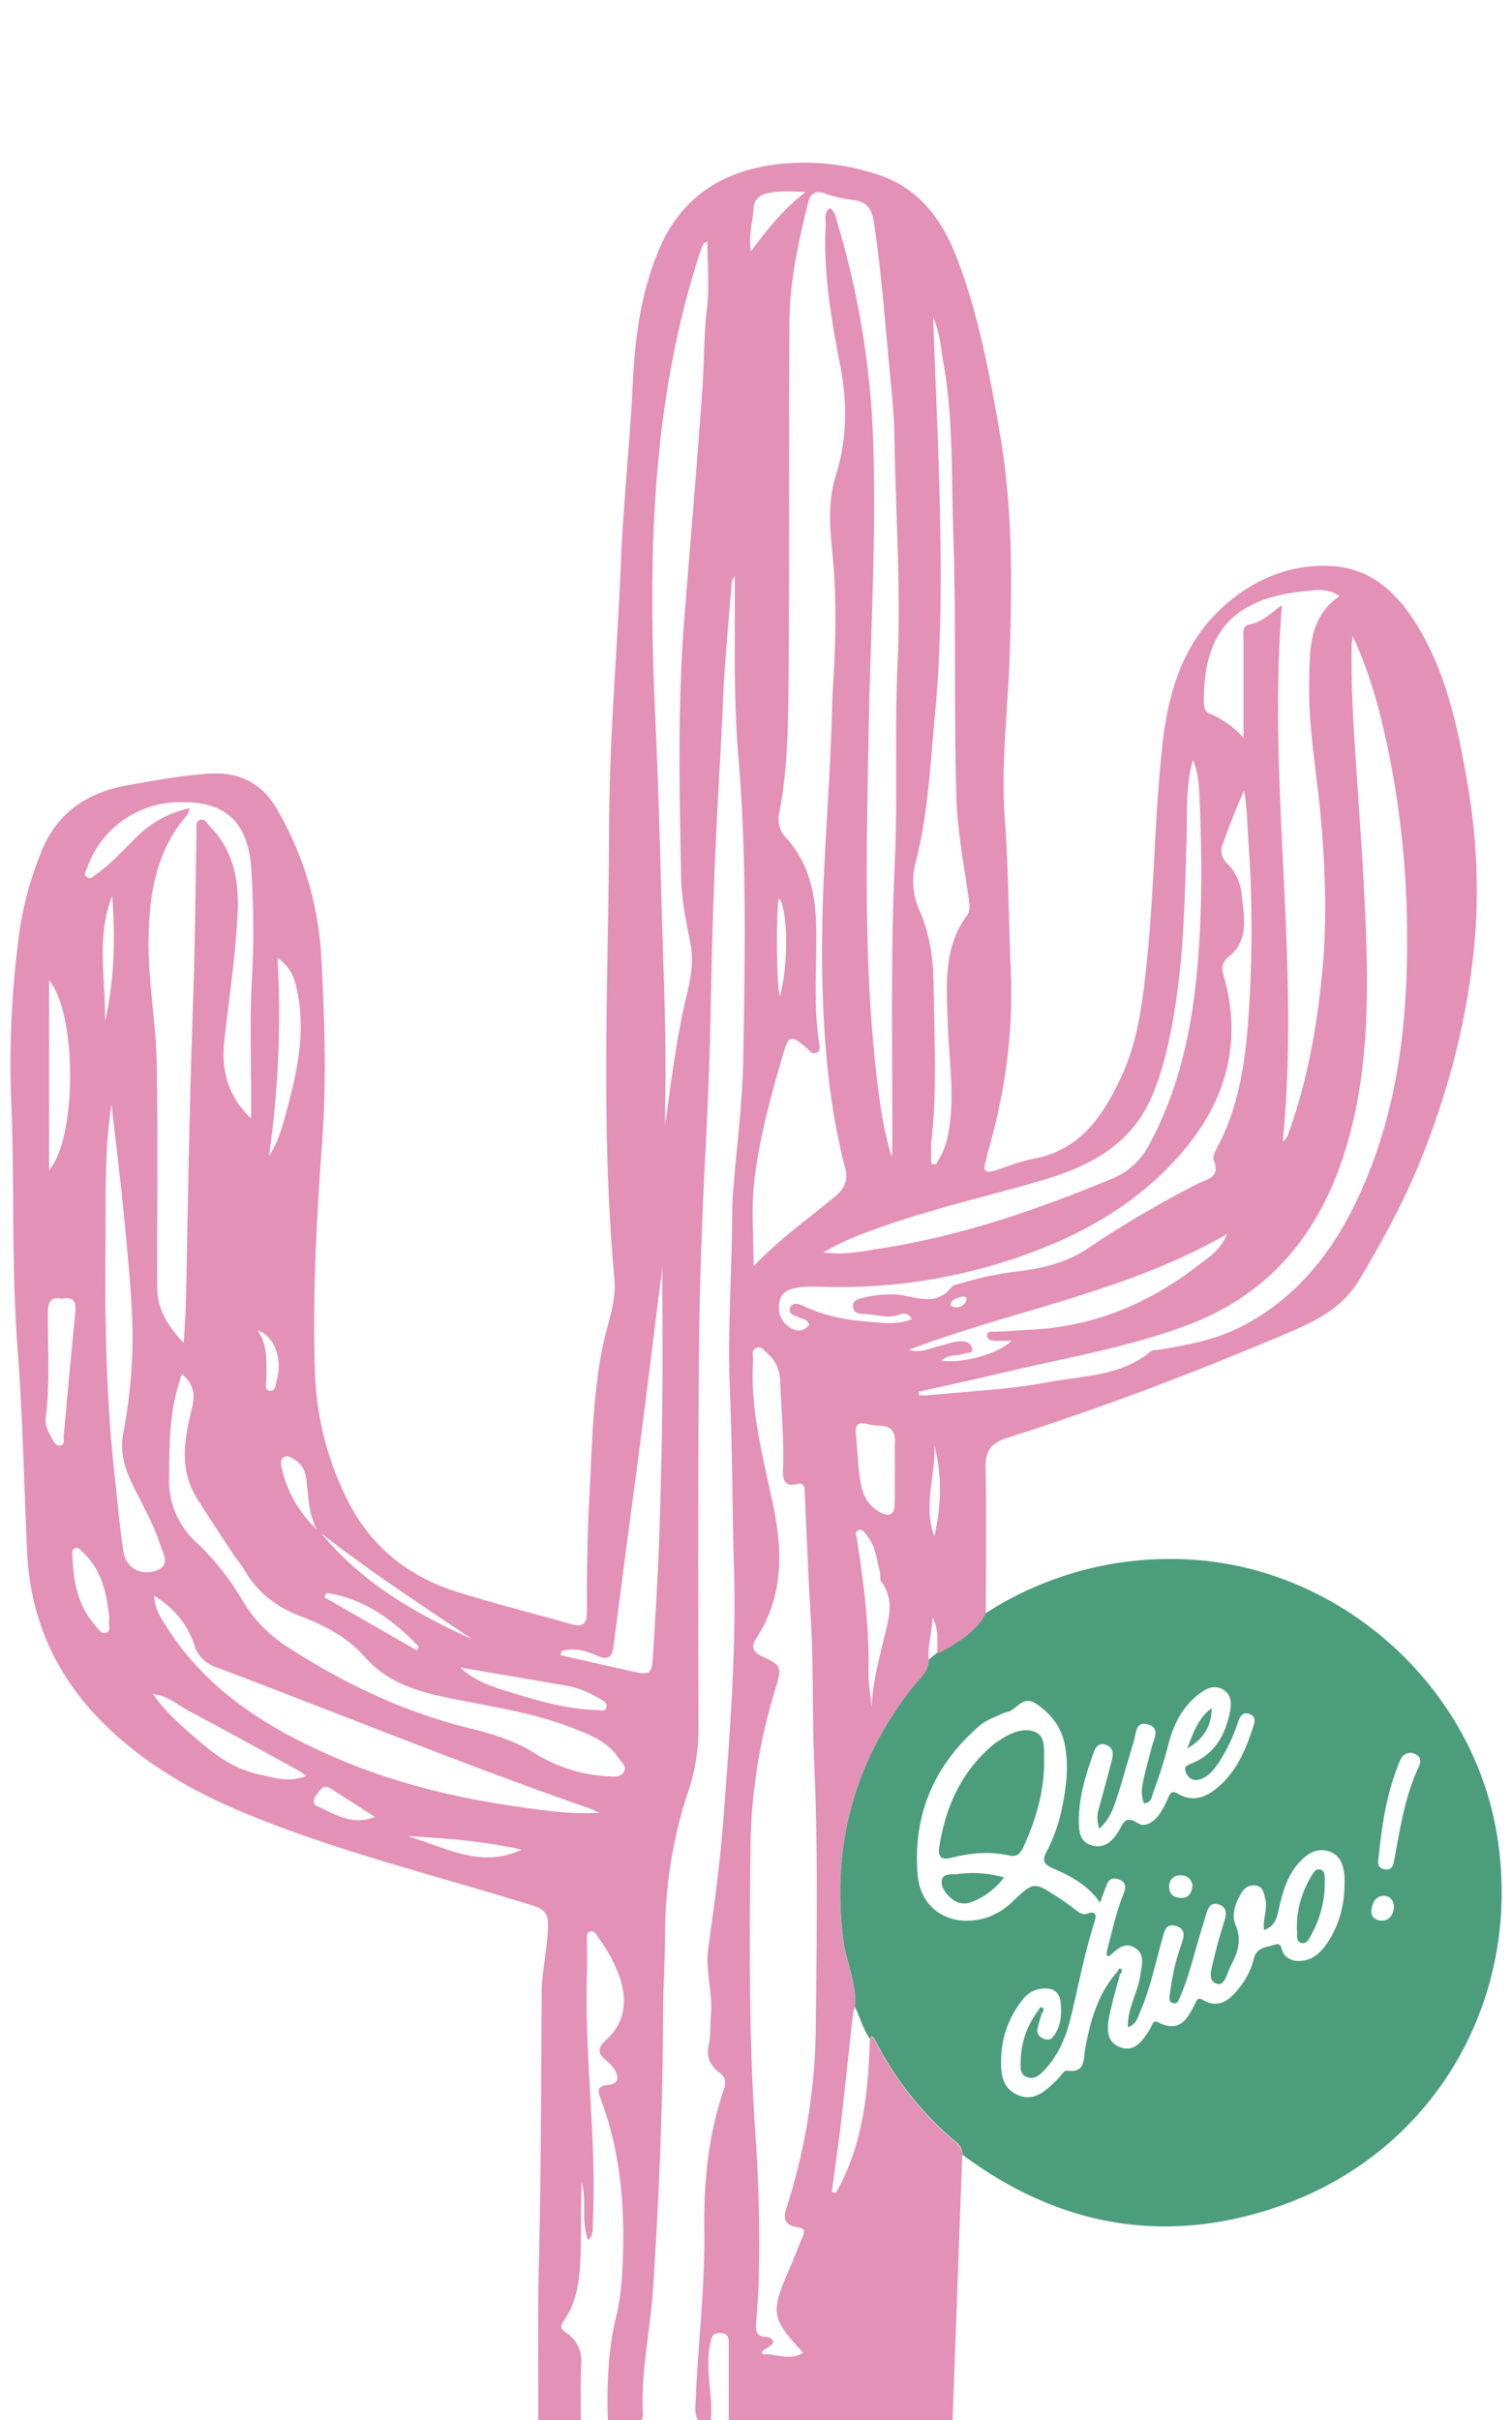 <svg id="Capa_1" data-name="Capa 1" xmlns="http://www.w3.org/2000/svg" viewBox="0 0 500 800"><defs><style>.cls-1{fill:none;}.cls-2{fill:#e391b6;}.cls-3{fill:#4c9d7c;}</style></defs><title>Mesa de trabajo 1</title><rect class="cls-1" x="-39.4" y="-24.39" width="724.46" height="850.46"/><path class="cls-2" d="M178,800.32c.05-17.5-.23-35,.21-52.49.74-29.63.7-59.26.92-88.9.05-7.46,1.93-14.8,2.08-22.3.07-3.7-.93-5.41-4.82-6.62-32-10-64.77-17.86-95.84-30.8-17.32-7.22-33.46-16.56-46.8-30C18.49,553.9,10.1,535.29,9,513.59,7.92,491,7.55,468.4,5.81,445.88c-2.12-27.27-.93-54.57-2.1-81.81a322.73,322.73,0,0,1,2.34-53.14,112.42,112.42,0,0,1,8-30.26c5.19-12.23,15.07-18.75,27.8-21,9.3-1.66,18.66-3.45,28.05-3.94,8.9-.48,16.61,3.08,21.39,11.25a108.59,108.59,0,0,1,15,50.07c1.06,20,1.72,40,.28,59.89-1.82,25.25-3.24,50.47-2.44,75.74a101.11,101.11,0,0,0,11.7,45c7.57,14.15,19.56,23.5,34.71,28.36,12.65,4.06,25.58,7.2,38.35,10.87,3.87,1.12,5.2-.24,5.19-4-.05-12.81.15-25.61.83-38.41.88-16.59,1.11-33.26,4.43-49.55,1.52-7.44,4.57-14.49,3.83-22.39-4.64-50-1.92-100.18-1.73-150.26.1-28.87,2.73-57.74,3.9-86.64.79-19.73,3-39.39,3.92-59.13.71-14.93,2.66-29.67,8.55-43.75,6.9-16.52,19.4-25.33,36.5-28.1a76.59,76.59,0,0,1,35.84,3c14.21,4.56,21.87,15.6,26.8,28.94,7,18.94,10.66,38.71,14,58.52,4,24.07,3.74,48.42,2.9,72.68-.61,17.6-2.87,35.2-1.57,52.81,1.25,16.93,1.26,33.88,2,50.82.84,20.36-2,40.08-7.62,59.54-.27.95-.36,2-.67,2.9-1.31,3.87.49,3.9,3.41,2.94,4.1-1.35,8.18-3,12.4-3.76,15.47-2.9,23-14.19,29-27.07,5.6-12.09,7.1-25.14,8.46-38.22,2.5-24,2.51-48.11,5.19-72,1.94-17.25,6.9-33.7,20.68-45.77,9.7-8.5,21.08-13.33,34.08-12.94,14.82.44,23.73,9.77,30.63,21.73,8.71,15.11,12.21,31.86,15.19,48.73a208.78,208.78,0,0,1,3.06,47.68C486.45,332.08,480,358,470,383c-5.55,13.94-12.77,27.08-20.44,40-4.95,8.32-12.72,12.92-21.27,16.59-31.2,13.36-62.88,25.48-95.23,35.75-5.44,1.72-7.26,4.36-7.15,10,.34,16,.1,32,.09,48-3.4,6.52-9.5,9.87-15.56,13.27-.07,0-.26-.18-.4-.27-.33-3.43.67-7-1.6-11.6-.39,5.55-1.73,9.65-1.33,14-.06,4.3-3.37,6.73-5.68,9.69-19,24.3-26.38,51.7-22.68,82.31.93,7.75,4.63,15,4,22.94a7.94,7.94,0,0,0-.65,1.82c-1.38,12.32-2.65,24.65-4.08,37-.87,7.41-2,14.8-2.94,22.19l1.31.25c9-15.69,10.71-33.09,11.26-50.79l.47-.85c.33.26.79.45,1,.79a106.34,106.34,0,0,0,27.3,34.44,4.71,4.71,0,0,1,1.79,3.91L315,800.32H241V775.39c0-2,.21-4.07-2.85-4.13-2.82-.07-2.86,1.61-3.32,3.78-1.79,8.47,1.14,16.86.17,25.28h-4c-1.5-2.28-1-4.84-.93-7.3.79-18.58,3.09-37.11,2.83-55.72-.22-15.94,1.31-31.52,6.49-46.64.81-2.36.61-4-1.57-5.57-2.83-2.1-4.37-5.22-3.5-8.76.81-3.32.47-6.62.77-9.92.69-7.52-1.91-15-.87-22.37,2-14.46,4-28.88,5.07-43.47,2-27.19,4.21-54.39,3.44-81.64-.56-19.93-.57-39.89-1.38-59.83-.71-17.26.4-34.59.71-51.89.07-4,0-8,.26-12,1.14-15.05,3.2-30.08,3.46-45.14.56-33.44,1.21-66.91-1.64-100.3-1.53-17.94-1.1-35.93-1.14-53.9v-5.56c-.74,1.36-1,1.62-1,1.9-1,12.9-2.33,25.78-2.87,38.7s-1.3,25.88-2,38.82q-1.47,29.64-2,59.31c-.35,18.29-1,36.55-2,54.82-1.07,21.59-1.84,43.2-2,64.81-.34,41-.23,82-.15,123a65.06,65.06,0,0,1-3.38,20.53,150.53,150.53,0,0,0-7.67,46c0,9.3-.61,18.64-.65,27.91-.13,30.45-1.32,60.85-3.37,91.21-.92,13.72-4.14,27.27-3.28,41.15a5.36,5.36,0,0,1-.65,1.87H201c-.34-11.66,0-23.21,2.79-34.66,1.62-6.58,2-13.45,2.22-20.26.56-17.76-1.14-35.19-7.5-51.94-1-2.6-.7-3.94,2.55-4.25,3.69-.36,3.72-2.74,2-5.34a14.42,14.42,0,0,0-2.75-2.88c-2.63-2.17-2.78-4-.06-6.44,6.48-5.81,7.3-13.16,4.66-21a50,50,0,0,0-7.12-13.12c-.66-.91-1.16-2.35-2.58-1.94s-1.08,1.89-1.09,3c0,3.5.09,7,0,10.5-.93,27.46,3.24,54.81,1.95,82.28-.1,2.11.38,4.4-1.58,6.29-2.44-6.42-.41-13-2.12-19.12-.35,8.31-.11,16.61-.42,24.88-.27,7.32-1.16,14.65-5.51,20.91-1.32,1.9-1,2.71.76,3.89a10.94,10.94,0,0,1,5,10.22c-.28,6.32-.1,12.66-.12,19ZM51.14,560.16l-.66-.38.41.64c4.33,6.19,10.12,11,15.76,15.84s11.79,8.79,19.12,10.34c4.81,1,9.74,2.88,15.48.45-1.28-.89-1.89-1.4-2.58-1.78-12-6.54-23.89-13.15-35.94-19.53C59,563.75,55.65,560.67,51.14,560.16ZM294.88,382.33c.06-.64.17-1.28.17-1.92.16-31.64-.64-63.27.84-94.91,1-21.94-.1-43.93.92-65.91,1.14-24.45-.57-48.93-1-73.39-.1-5.94-.46-12-1.06-17.91-1.79-18-3-36-5.61-53.93-.66-4.56-1.77-7.55-6.78-8.19a46.94,46.94,0,0,1-9.68-2.24c-3.36-1.18-4.78.39-5.46,3.14-3.19,12.9-6.08,25.93-6.16,39.26-.26,40.83.05,81.66-.33,122.48-.13,13.26-.45,26.61-3,39.69a9,9,0,0,0,2.32,8.56c7.42,8.27,9.6,18.25,9.85,29,.29,12.8-1,25.64.92,38.41.18,1.17.78,2.86-.84,3.55s-2.37-.82-3.34-1.66c-5.11-4.44-5.87-4.15-7.8,2.52-4,13.88-7.92,27.84-9.47,42.21-.94,8.75-.17,17.68-.17,27.45,8.7-9,18.05-15.65,26.87-22.94,2.87-2.37,4.54-5.07,3.49-9.13-5.9-22.66-7.49-45.77-7.71-69.12-.24-26.32,2.35-52.48,3.17-78.73.12-3.82.18-7.63.43-11.45.92-14.46,1.29-28.94-.11-43.39-.87-8.92-1.72-17.71,1.07-26.6,3.7-11.78,3.85-24,1.51-36-3-15.53-5.75-31-4.87-46.95.1-1.83-.71-4,1.42-5.44,1.86,1.34,2,3.45,2.56,5.29a282.6,282.6,0,0,1,11.72,72c1.1,32.44-1,64.87-1.52,97.31-.67,37.74-1.68,75.56,2.76,113.2C291,365.28,292.22,373.93,294.88,382.33ZM265.59,777.75C255,766.34,254.75,764.56,261.07,750c1.46-3.35,2.76-6.77,4.16-10.15.59-1.43,1.42-3.19-.93-3.47-6.64-.79-4.74-4.76-3.53-8.67a200.92,200.92,0,0,0,9-57.35c.3-29.12.79-58.26-.51-87.39-.71-16.11-.18-32.27-1.16-48.4-.84-13.76-1.33-27.54-2-41.31-.07-1.54-.12-3.29-2.42-2.7-4.29,1.11-4.88-1.42-4.75-4.68.4-9.66-.56-19.27-.91-28.9-.14-3.66-1.19-6.87-4-9.3-1.2-1-2.14-3-4.1-2-1.6.84-.8,2.7-.88,4.12-1,16.32,3.33,32,6.61,47.68,3.24,15.52,3.45,30.36-5.57,44.15-2,3-.7,4.74,1.88,5.92,6.72,3.09,6.74,3.53,4.16,11.78a181.78,181.78,0,0,0-7.93,52c-.39,30.76-.51,61.54,1.48,92.31a505.86,505.86,0,0,1,1.2,51.38c-.16,4.31-.5,8.61-.84,12.91-.21,2.64.14,4.65,3.51,4.6a2.66,2.66,0,0,1,2,1.18c.59,1.21-.79,1.54-1.44,2.22s-2.27.68-2,2.38C256.56,777.84,261,780.75,265.59,777.75Zm38.26-317.69.06,1.2a29.22,29.22,0,0,0,3,0c13.2-1.34,26.56-1.85,39.56-4.31,11.65-2.2,24.29-2,34.23-10.31.55-.45,1.61-.3,2.42-.43,9.19-1.51,18.34-3.15,26.78-7.37C430,428.75,442.37,411.78,451,391.71c12-27.85,14.77-57.21,14.26-87.21A305.44,305.44,0,0,0,459,247.66c-2.65-12.79-6.06-25.36-11.65-37.3a14.57,14.57,0,0,0-.37,3.85c-.27,17,1.18,33.9,2.29,50.81.72,10.94,1.47,21.86,2,32.82,1.27,26.63,1.86,53.21-5.44,79.18-8.06,28.69-24.52,50.31-53.23,61.08-20.46,7.67-42,11.09-63.14,16.2C320.93,456.35,312.37,458.15,303.85,460.06ZM83.06,369.75c0-1.77,0-3.54,0-5.31,0-13.5-.5-27,.23-40.49a307.91,307.91,0,0,0-.17-36.33C82.15,272.11,75,265,60,265.19h-.5a32.51,32.51,0,0,0-30.64,21.56c-.39,1.06-1.38,2.23-.18,3.17s2.15-.17,3.08-.84c5.2-3.69,9.36-8.49,13.92-12.87a35.17,35.17,0,0,1,17.08-9.05,8.67,8.67,0,0,1-.76,2.11c-10.66,12.22-12.8,27.07-12.88,42.45-.06,13.29,2.46,26.47,2.7,39.72.46,24.66.1,49.33.16,74,0,7.08,3.24,12.7,8.74,18.46.72-9.19.89-17.18,1-25.08.54-29.61,1.12-59.21,2.16-88.81.65-18.29.74-36.6,1.11-54.9,0-1.46-.46-3.44,1.15-4.05s2.48,1.32,3.46,2.32c7.69,7.87,9.48,18.05,9,28.19-.67,14.22-2.83,28.37-4.42,42.54C73.13,353.84,75.4,362.51,83.06,369.75Zm136.88,2.35c2-14.52,3.74-29.15,7.24-43.49,1.4-5.73,2.27-11.23,1.06-17.17-1.45-7.13-2.86-14.41-3-21.65-.58-28.45-1.19-57,1.06-85.34,2-25.47,4.21-50.92,6-76.41.6-8.6.42-17.23,1.46-25.84.86-7.23.18-14.64.18-22.5-1,.73-1.36.86-1.46,1.11-.54,1.39-1.05,2.8-1.51,4.22-8.91,27.84-13.13,56.61-14.6,85.61-1.11,21.88-.7,43.88.31,65.86.9,19.75,1.49,39.53,2,59.29.62,23.28,1.79,46.56,1.26,69.87C219.9,367.8,219.94,370,219.94,372.1Zm204-172c-4.92,59.21,6.2,118.19.24,177.31a5.2,5.2,0,0,0,1.87-2.62c6.25-17.29,9.44-35.16,11.2-53.44,1.65-17.16,1-34.27-.5-51.3-1.32-14.7-4.1-29.25-3.82-44.11.19-10.74-.35-21.55,10-28.89-3.67-2.59-7.31-2-10.62-1.68-24.57,2.15-34,13.7-34.2,35.46,0,1.87-.11,4.19,1.64,5a30,30,0,0,1,11.46,8.07c0-11.9,0-22.22,0-32.55,0-1.9-.63-4.49,2.1-4.94C417.55,205.65,420.19,202.66,423.9,200.08ZM60.09,454.2c-.84,3-1.55,5.18-2.07,7.41-2.05,8.81-2,17.78-2.1,26.76a27.59,27.59,0,0,0,8.89,21.39,86.27,86.27,0,0,1,14.94,18.59,45.92,45.92,0,0,0,14.1,15.28c19.17,12.61,39.62,22.39,62,27.84,7.29,1.78,14.25,4,20.79,8a51.12,51.12,0,0,0,24.45,7.75c2,.08,4.44.4,5.32-1.71.75-1.8-1.15-3.3-2.16-4.77-3.52-5.09-9.08-7.18-14.44-9.32-13.34-5.32-27.55-7.23-41.5-10.13-10.52-2.18-20.31-5.07-27.94-13.8-5.43-6.21-13.11-10.2-20.94-13.18s-14.25-7.74-18.51-15.16c-1.07-1.86-2.55-3.48-3.74-5.29-4.1-6.25-8.29-12.46-12.2-18.83-5.81-9.48-4-19.48-1.52-29.44C64.48,461.52,64.42,457.74,60.09,454.2ZM308,384.75l1.43.18a25.73,25.73,0,0,0,3.67-8c3.08-12.86.7-25.76.31-38.63-.37-12.33-1.64-24.69,6.27-35.52,1.13-1.55,1-3.24.73-5.19-1.6-11.49-3.86-23-4.18-34.54-.8-28.94,0-57.91-1-86.86-.67-18.75.1-37.58-3.25-56.16-.85-4.69-1-9.6-3.39-15.08.81,22.88,1.86,44.58,2.28,66.29s.36,43.55-1.71,65.29c-1.53,16-2.18,32.13-6.18,47.8A24.3,24.3,0,0,0,304,300.86c3.45,7.73,4.63,16.07,4.72,24.29.2,17.28,1.26,34.61-.7,51.88A68.51,68.51,0,0,0,308,384.75Zm-6.49,51.31c-1.11-2-2.65-2-3.78-1.57-4,1.6-7.89,0-11.83-.12-1.71-.05-3.61-.2-3.82-2.33s1.74-2.64,3.35-3a37.1,37.1,0,0,1,10.72-1.13c6.19.43,13.05,4.47,18.46-2.37.7-.89,2.4-1,3.67-1.43a103.89,103.89,0,0,1,18.48-3.84c8.1-1,15.74-2.79,22.88-7.51a349.82,349.82,0,0,1,36.09-21.27c3.49-1.74,8-2.15,5.61-8.06-.47-1.17.71-3.19,1.47-4.64,6.82-13.13,8.95-27.46,10-41.86a415.77,415.77,0,0,0,0-59.27c-.39-5.41-.39-10.91-1.42-16.35-2.61,5.87-4.89,11.73-7,17.65a5.6,5.6,0,0,0,1.36,6.43,16.5,16.5,0,0,1,4.89,10.7c.73,7,2.48,14.64-4.1,20-2.67,2.17-2.6,3.95-1.79,6.81,6.08,21.45.77,40.61-13.17,57.24-14.24,17-32.92,27.8-53.69,35.06a181.29,181.29,0,0,1-66.08,10.19c-3.48-.11-7-.22-10.39.86-3,.92-3.77,3.35-3.86,5.8a7.73,7.73,0,0,0,4,7c2.35,1.41,4.39,1,6.06-1.14-.48-1.66-2-1.76-3.14-2.29-1.6-.76-4.14-1.07-3.09-3.5.79-1.85,3-1,4.44-.34,6.7,3.22,13.89,4.56,21.17,5.13C291.72,437.32,296.67,438.07,301.53,436.06Zm93-184.84c-2.53,8.68-1.84,17.59-2.12,26.28-.57,17.79-.82,35.56-3.45,53.2-1.59,10.68-3.68,21.29-7.85,31.32-6.87,16.53-20.94,23.64-37,28.33-19,5.53-38.33,9.8-56.87,16.81A87,87,0,0,0,272.29,414c6.79,1,12.64-.32,18.46-1.21,26.62-4.07,51.87-12.71,76.66-23A23.91,23.91,0,0,0,380,378.44c12.8-23.65,16-49.43,17-75.64.44-11.82.27-23.68-.18-35.49C396.53,262,396.68,256.4,394.53,251.22ZM51,527.5c.11,4.44,2.27,7.45,4.18,10.46,13.45,21.12,33.65,33.61,56,43.2,19,8.17,39,13.08,59.42,16,8.7,1.23,17.47,2.72,27.62,2.08-1.89-.82-2.59-1.18-3.33-1.44-41.58-14.45-82.31-31.16-123.5-46.69a11,11,0,0,1-7.19-7.48C61.89,536.84,57.55,531.59,51,527.5Zm134.68,18.32-.29,1.37q12,2.71,24.09,5.42c5.34,1.2,6.1.71,6.43-4.78.73-12.26,1.53-24.53,2-36.82q.84-23.44,1.11-46.91c.18-15.26,0-30.53,0-45.79-.11,2.65-.59,5.37-.94,8.11-1.83,14.47-3.59,29-5.45,43.43-1.81,14.14-3.73,28.27-5.59,42.41-1.4,10.69-2.75,21.38-4.17,32.07-.42,3.2-1.66,4.69-5.27,3.07S189.82,544.52,185.64,545.82ZM36.88,365.1c-2.45,16-1.87,32.07-2,48.11-.26,25.3.36,50.55,3.15,75.72.9,8.07,1.56,16.18,2.83,24.19.83,5.21,5.79,8,11,6,4.65-1.74,2-5.66,1.1-8.46-2.26-7.35-6.36-13.91-9.57-20.85-2.32-5-3.74-9.94-2.67-15.84a170.11,170.11,0,0,0,3.08-35.67c-.41-12.26-1.67-24.5-2.84-36.72S38.24,377.27,36.88,365.1ZM405.71,408c-33.39,19.16-70.55,25.11-105.15,38.2,3.59,1.27,6.7-.45,9.93-1.19,2.73-.63,5.35-1.9,8.25-1.54a2.92,2.92,0,0,1,2.76,2.5c.12,1.72-1.65,1.07-2.61,1.48-2.31,1-5.28,0-7.45,2.38,7,1,18.94-2.39,23.08-6.59-2.15,0-4,.08-5.77,0-1.18-.07-2.49-.48-2.3-2,.16-1.34,1.51-1,2.42-1,4.15-.12,8.28-.47,12.41-.69,20.49-1.07,38.44-8.59,54.5-20.89C399.35,415.9,403.54,413.48,405.71,408ZM91.78,316.62a329.85,329.85,0,0,1-2.84,65.62c3.44-5.21,4.73-11,6.26-16.65,3.48-12.85,5.94-25.84,2.81-39.19C97.21,323,96.1,319.78,91.78,316.62Zm-75.54,7.5v62.65C25.4,376.56,25.61,335.23,16.24,324.12Zm4.23,105.22c-3.56-.72-4.57.8-4.61,4.31-.14,11.64.78,23.3-.72,34.92-.32,2.52.82,4.91,2.11,7.07.64,1.07,1.4,2.63,2.95,2.16,1.39-.42.74-2,.85-3.08,1.28-13.54,2.45-27.09,3.83-40.62C25.24,430.51,24.55,428.49,20.47,429.34Zm275.41,57.27h.06c0-3.33-.1-6.66,0-10,.13-3.56-1.48-5.22-5-5.3a21.3,21.3,0,0,1-4.41-.62c-2.68-.65-3.77.37-3.52,3,.5,5.45.7,10.94,1.57,16.32.67,4.15,2.48,7.86,6.62,10,3.08,1.6,4.45.47,4.62-2.49C296,493.94,295.88,490.27,295.88,486.61Zm-7.6,77.71c.22-7.4,2.1-14.47,3.75-21.55,1.57-6.71,4.21-13.35-.58-19.9-.6-.82-.26-2.28-.53-3.4-1-4.17-1.44-8.58-4.38-12-.69-.81-1.41-2.29-2.74-1.6s-.55,2.05-.38,3.15c2.22,14.45,4.08,28.92,3.79,43.6C287.13,556.48,287.9,560.4,288.28,564.32Zm-136.1-13.08c5.31,5,12,6.8,18.62,8.8,8.54,2.61,17.19,4.94,26.21,5.25,1.21,0,3.07.76,3.52-.82.51-1.74-1.4-2.39-2.62-3.12a29.78,29.78,0,0,0-10.11-4Q170,554.26,152.18,551.24Zm-116-16.3c-.9-8-2.39-16-9-22-.7-.64-1.36-1.61-2.51-1.11-.93.41-.75,1.39-.73,2.17.25,8.41,1.65,16.47,7.37,23.1,1,1.2,2.19,3.24,3.81,2.69C37,539.13,35.62,536.84,36.17,534.94Zm119.91,6.92c-16.78-11.34-33.78-22.37-49.74-34.9C119.68,523.23,137.29,533.38,156.08,541.86ZM134.88,607c12.31,3.64,24.2,10.83,37.58,4.47C160.08,608.64,147.47,607.69,134.88,607ZM248.32,83.1c5.45-7.25,10.49-13.85,18.11-19.61-5.11-.26-8.82-.41-12.55.37-2.84.58-4.55,2.22-4.67,5C249,73.29,247.39,77.62,248.32,83.1ZM37.11,296.2c-5.39,13.55-2.11,27.57-2.39,41.41C37.89,324,38.14,310.12,37.11,296.2ZM137.82,545.58l.67-1.22C130,535.44,120.41,528.5,108,526.58l-.8,1.41Zm-33.08-40c-2.1-4-2.57-8.2-3-12.51-.42-3.76-.25-8.18-4.36-10.56-1.12-.65-2.36-1.65-3.67-.73-1.06.75-.87,2.16-.61,3.24A40.09,40.09,0,0,0,104.74,505.59ZM124,600.64c-5-3.18-9.91-6.42-14.93-9.52-2.31-1.43-3.25.8-4.32,2.09s-1.6,3.12.12,3.87C110.76,599.65,116.39,603.67,124,600.64ZM309,477.84c.41,10-3.8,20.08,0,30C311.29,497.77,311.58,487.76,309,477.84Zm-51.19-148.3c3.08-10.2,2.73-29.85-.28-32.58C256.66,301.94,256.7,324.6,257.85,329.54ZM85.23,439.84c3.43,5,2.85,10.53,2.88,16,0,1.36-.84,3.62,1,3.89,2.17.32,2-2.27,2.45-3.67C93.51,449.27,90.69,441.48,85.23,439.84Zm231.29-7.68a3.49,3.49,0,0,0,3.09-2.38c.27-1-.78-1.37-1.66-1.08-1.37.46-3.12.67-3.53,2.3C314.19,431.93,315.32,432.16,316.52,432.16Z"/><path class="cls-3" d="M318.24,712.27a4.71,4.71,0,0,0-1.79-3.91,106.34,106.34,0,0,1-27.3-34.44c-.17-.34-.63-.53-1-.79l-.47.85c-2.29-3.17-3.25-7-4.9-10.44.59-8-3.11-15.19-4-22.94-3.7-30.61,3.7-58,22.68-82.31,2.31-3,5.62-5.39,5.68-9.69l2.93-2.36c.14.09.33.3.4.27,6.06-3.4,12.16-6.75,15.56-13.27a112.2,112.2,0,0,1,63.86-17.83c51,1.1,96.32,40,105,90.32,9.22,53.71-19.67,105-70.91,123.26C386.14,742.46,350.55,736.36,318.24,712.27Zm25.12-47.65,1.11,1.1c-.46,1.59-1,3.16-1.36,4.77a2.83,2.83,0,0,0,1.65,3.3c1.11.56,2.41.75,3.25-.22,2.81-3.26,3.1-7.27,2.76-11.29-.18-2.22-1.16-4.39-3.66-4.8a9.19,9.19,0,0,0-9.18,3.89,32,32,0,0,0-6.84,18.4c-.21,5.17,0,10.48,5.52,12.81s9.37-1.58,13-5.09c1.06-1,2.24-3.09,3.09-3,6.32,1,5.54-3.74,6.18-7.27,1.66-9.26,4.19-18.13,10.59-25.4l.9.8c-1.13,4.33-2.42,8.63-3.36,13-.9,4.16-1.57,9,3.06,11,5.05,2.19,7.77-2,10.19-5.79.64-1,.91-3.23,2.58-2.36,7.26,3.79,9.88-1.08,12.45-6.3.52-1,.85-2,2.51-1,5,2.83,8.54.29,11.59-3.49a25.52,25.52,0,0,0,5.24-10.13c.93-4,4.28-3.73,6.86-4.67s2.12,1.94,3,3a6,6,0,0,0,5.18,2.38c4.13-.09,6.86-2.55,9-5.59,4.52-6.52,6.19-14,5.94-21.78-.13-3.89-1.3-8-5.73-9.05-4.15-1-7.34,1.54-9.88,4.58-3.4,4.08-4.8,9-6,14.12-.67,3-1.13,6.21-5,7.49-.49-3.75,1.37-7.16.34-10.63-.51-1.73-.66-3.72-3-4.07s-3.83.75-4.93,2.63c-1.93,3.27-3.28,7.06-1.8,10.49,2.22,5.15.5,9.38-1.71,13.66-1.15,2.23-1.87,6.58-4.54,5.67-3.36-1.14-1.57-5.23-1-8,1-4.54,2.41-9,3.73-13.46.68-2.3.15-4.07-2.17-4.78s-3.33.81-3.91,2.78c-.66,2.23-1.33,4.47-2,6.69-2.19,7-3.74,14.15-6.67,20.88-.5,1.15-.91,2.88-2.67,2.23-1.32-.49-.87-2.05-.77-3.11a76,76,0,0,1,3.68-16c.76-2.37,1.94-5.12-1.54-6.27-3.73-1.22-4.06,2.12-4.7,4.31-2.33,8-3.88,16.18-7.24,23.84-.86,2-1.32,4.31-4.11,5.3-.21-6.39,3.29-11.47,4.11-17.21.48-3.37,1.64-6.94-1.81-9.07s-5.91.52-8.32,2.63c-.16.13-.55,0-1,0a11,11,0,0,1,.17-1.94c1.66-6.26,3-12.63,5.44-18.66.79-1.9.94-3.92-1.88-4.74-2.46-.72-3.33.65-4,2.53-.62,1.71-1.25,3.42-1.93,5.28-3.88-5.76-9.63-8.8-15.52-11.34-3.43-1.48-3.59-2.9-2-5.83a54.56,54.56,0,0,0,5.12-15.07c1.34-6.72,2.09-13.48.67-20.32-1.18-5.73-4.47-9.78-9.2-13.1-4.21-2.95-6.09,1-8.91,2.34-.75.34-1.64.38-2.38.74-2.53,1.24-5.38,2.14-7.47,3.93-15.15,13-22.33,29.67-20.61,49.57,1,11.33,10.68,17.15,21.76,14.31a22.26,22.26,0,0,0,9.77-5.76c6.86-6.45,6.85-6.49,15-1.18,2,1.26,3.82,2.67,5.68,4.07,1.1.82,2.29,1.77,3.63,1.29,3.6-1.27,3.21.85,2.55,2.95-3.28,10.32-5.27,21-7.8,31.45-1.53,6.37-4.1,12.34-8.64,17.22-1.46,1.56-3.24,3.22-5.62,2.44-2.65-.87-2.34-3.4-2.26-5.51A28.33,28.33,0,0,1,343.36,664.62Zm20.18-60.07a10.32,10.32,0,0,1-.1-6.89c1.43-5.29,2.91-10.56,4.26-15.87.52-2,.48-4.15-2-5-2.67-.89-3.56,1.15-4.23,3.07-2.47,7.08-4.71,14.26-4.7,21.82,0,3.22,0,7,4.09,8.3,4.27,1.32,6.93-1.24,9-4.55,1.5-2.4,2.08-5.59,6.4-2.74,2.48,1.63,5.47-.56,7.19-3a34.86,34.86,0,0,0,3-5.7c.68-1.49,1.29-2,3-1.06,5.39,3.15,9.92,1,14-2.72,5.6-5.1,8.49-11.8,10.79-18.82.59-1.8,1.37-3.81-.94-4.73-2.67-1.06-3.4,1.22-4.07,3.13a55.55,55.55,0,0,1-6,12.56c-1.67,2.5-3.47,5-6.53,5.9-2.06.63-3.61-.29-4.47-2.19-1.05-2.32.72-2.64,2.32-3.32,7.27-3.13,10.61-9.28,12.13-16.59.58-2.78.72-5.88-2.24-7.61s-5.54-.35-7.86,1.4c-5.71,4.33-8.67,10.47-10.33,17.19a153.76,153.76,0,0,1-4.81,15.18c-.55,1.53-.63,3.73-3.17,3.84a12,12,0,0,1-.3-6.92c.74-3.91,1.94-7.73,2.86-11.6.65-2.72,3.09-6.34-1.26-7.58-4.12-1.18-3.84,3-4.61,5.53-2,6.51-3.77,13.09-5.9,19.55C368,598.39,366.66,601.65,363.54,604.55Zm103.2-25.12c-3,0-3.65,2.24-4.42,4.2-3.74,9.48-5.28,19.44-6.34,29.51-.2,2-1,4.23,1.84,4.79s3-1.8,3.38-3.77c1.87-10.26,3.5-20.57,8-30.15C470.42,581.31,469.08,580,466.74,579.43Zm-5.75,51c-.14-2.4-1.52-3.87-3.75-3.69-2.53.21-3.46,2.54-3.71,4.64-.3,2.44,1.55,3.66,3.73,3.52C459.82,634.7,460.7,632.67,461,630.39Zm-66.67-6.82a3.6,3.6,0,0,0-3.74-3.65,3.5,3.5,0,0,0-3.93,3.51c-.16,2.62,1.41,3.9,3.92,3.94S394,625.85,394.32,623.57Z"/><path class="cls-3" d="M345.29,583.38c-.22,9.69-2.92,18.69-6.94,27.38-1,2.12-2.24,3.17-4.62,2.63-6.48-1.47-12.91-.84-19.26.77-3.24.82-4.36-.43-3.88-3.52,2.05-13.41,7.37-25.11,18-34,.51-.42,1.09-.76,1.64-1.14,3.84-2.64,8.61-4.75,12.54-2.73C346.09,574.5,345.07,579.64,345.29,583.38Z"/><path class="cls-3" d="M428.89,635.11A33.18,33.18,0,0,1,433.78,620c.61-1,1.25-2.18,2.61-2,1.73.28,1.65,1.86,1.69,3.14a35.37,35.37,0,0,1-4.29,18.13c-.75,1.4-1.53,3.5-3.48,3s-1.24-2.77-1.41-4.34C428.84,637.44,428.89,636.94,428.89,635.11Z"/><path class="cls-3" d="M332,620.65a23.71,23.71,0,0,1-10.6,8.07,6.38,6.38,0,0,1-6.94-1.27c-1.85-1.58-3.45-3.77-3-6s3.36-1.72,5.16-1.91A37.17,37.17,0,0,1,332,620.65Z"/><path class="cls-3" d="M369.48,651.86c.36-.42.45-1.49,1.24-.91.54.4.19,1.21-.34,1.71Z"/><path class="cls-3" d="M343.36,664.62c.26-.58.73-1.38,1.3-1,.8.55.32,1.41-.19,2.08Z"/><path class="cls-3" d="M400.67,564.66c-.07,5.47-2,9.79-8.05,13.34C394.76,572.11,396.59,567.73,400.67,564.66Z"/></svg>